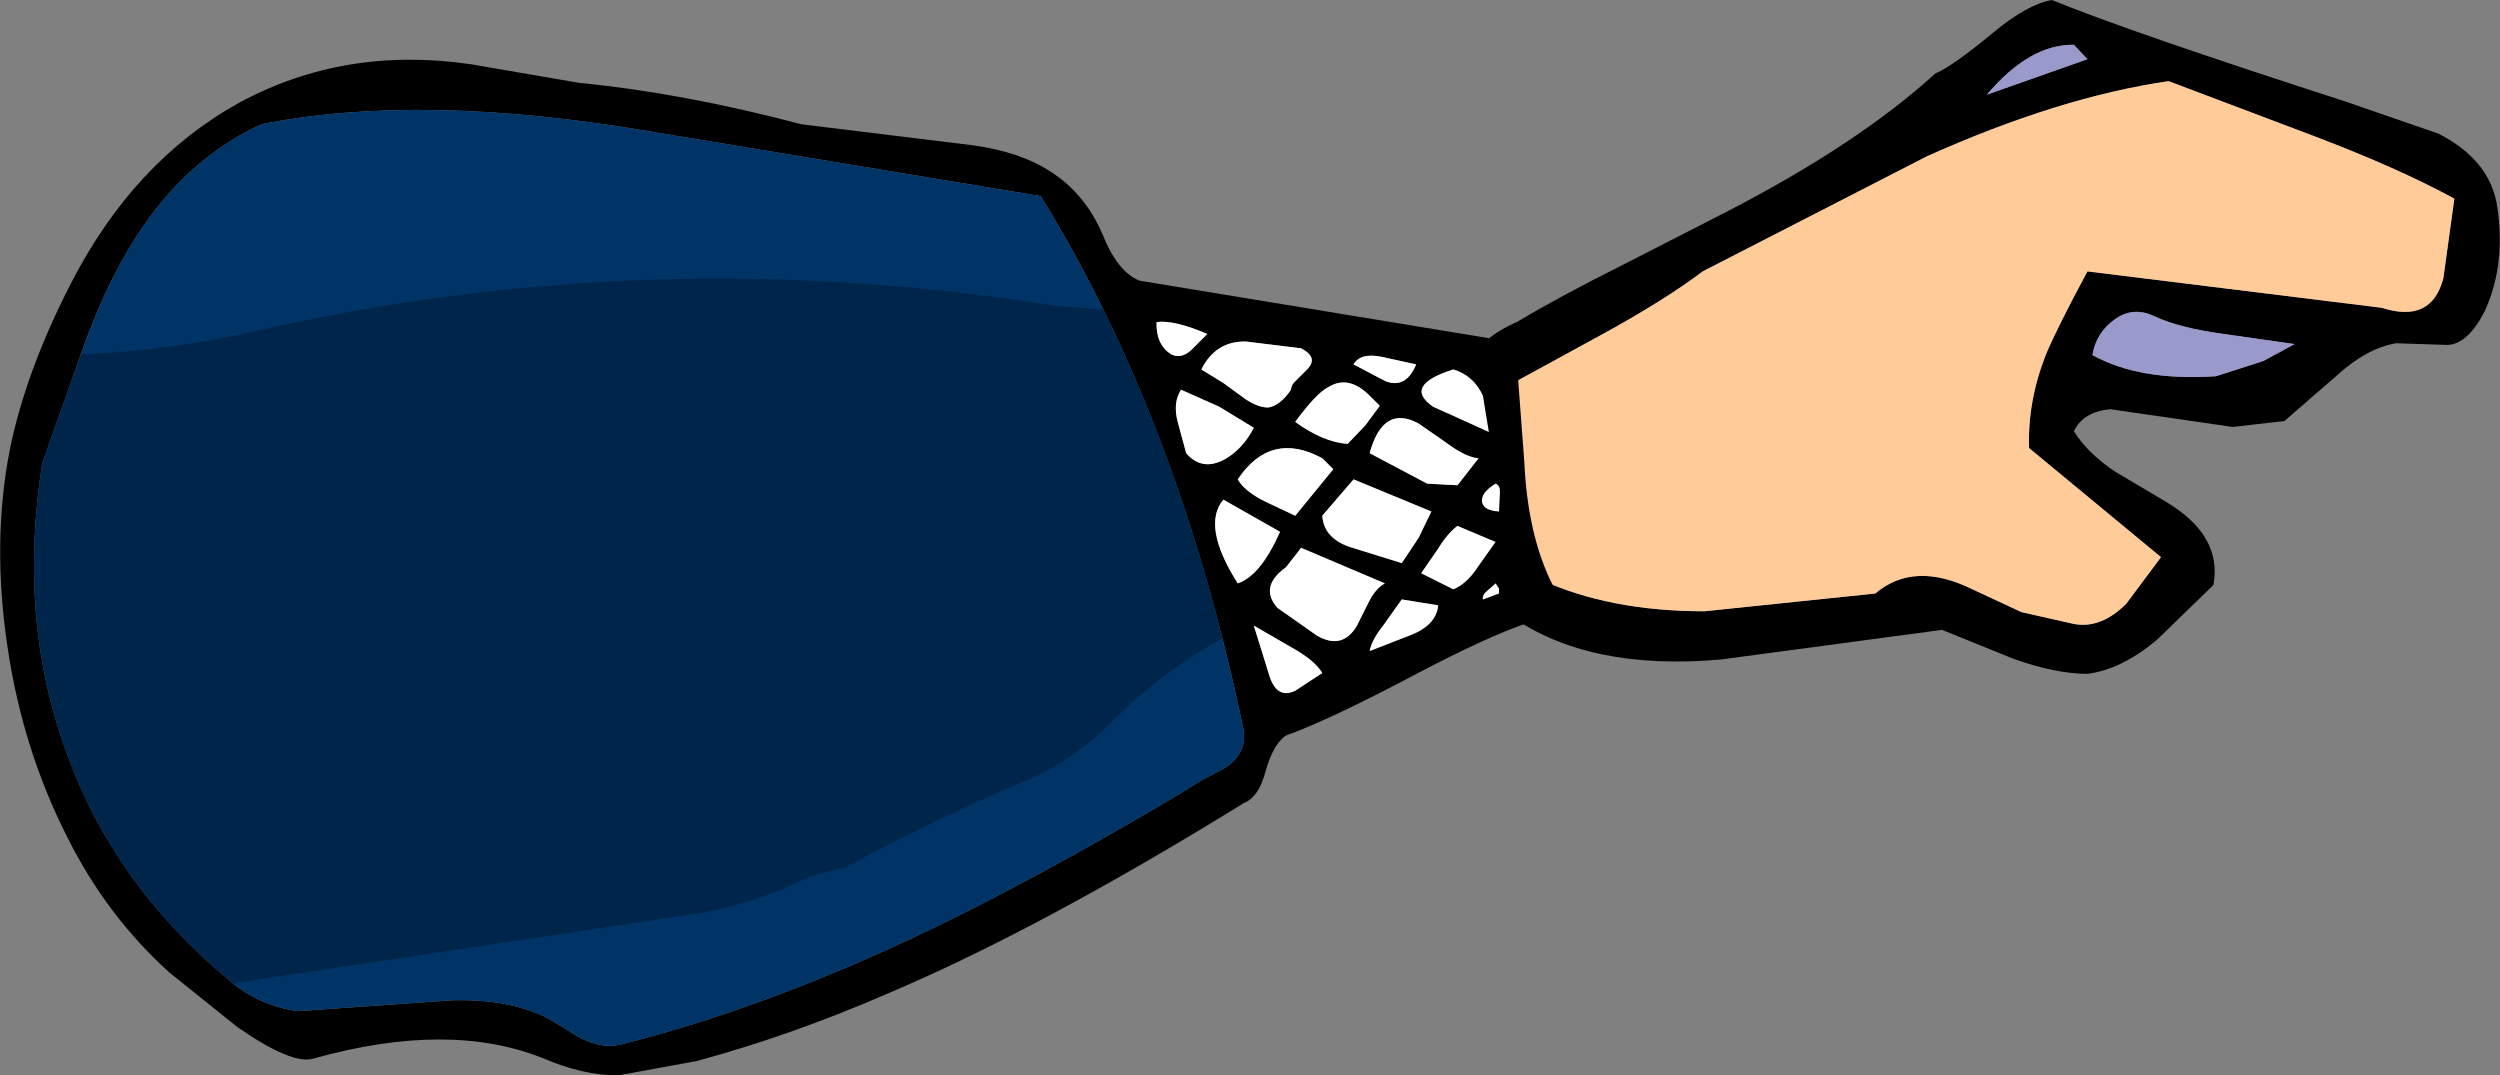 <?xml version="1.0" encoding="UTF-8" standalone="no"?>
<svg xmlns:xlink="http://www.w3.org/1999/xlink" height="63.6px" width="147.85px" xmlns="http://www.w3.org/2000/svg">
  <rect width="100%" height="100%" fill="#808080" stroke="none"/>
  <g transform="matrix(1.0, 0.0, 0.0, 1.0, 20.2, 31.4)">
    <path d="M69.5 -12.35 Q72.0 -13.85 75.8 -15.75 L82.15 -19.0 Q89.75 -22.95 94.25 -27.05 95.3 -27.5 97.65 -29.45 99.7 -31.15 101.15 -31.4 105.8 -29.5 118.5 -25.4 L124.0 -23.5 Q126.95 -22.0 127.45 -19.4 128.05 -15.85 126.75 -13.0 125.75 -11.05 124.55 -11.0 L121.5 -11.1 Q119.75 -10.8 117.95 -9.15 L114.9 -6.5 111.85 -6.15 104.6 -7.2 Q103.0 -7.05 102.45 -5.9 103.25 -4.6 104.9 -3.5 L107.85 -1.75 Q111.25 0.25 110.7 3.2 L107.35 6.45 Q105.25 8.2 103.25 8.45 101.35 8.45 98.85 7.55 L94.65 5.85 81.6 7.6 Q73.75 8.3 69.1 5.0 65.8 1.35 65.4 -4.15 64.9 -10.4 69.5 -12.35 M80.5 -15.35 Q78.25 -13.65 74.6 -11.65 L68.65 -8.4 Q66.95 -3.25 70.85 2.85 74.95 4.75 80.6 4.75 L90.7 3.7 Q93.0 1.75 96.45 3.45 L99.35 4.8 102.45 5.5 Q104.05 5.8 105.55 4.3 L107.6 1.55 99.8 -4.9 Q99.7 -7.65 100.8 -10.45 101.45 -12.0 103.25 -15.35 L120.65 -13.2 Q123.6 -12.25 124.3 -14.95 L124.95 -19.65 Q121.65 -21.45 116.65 -23.35 L108.05 -26.6 Q101.55 -25.65 93.75 -22.15 L80.5 -15.35 M107.2 -12.7 Q105.95 -13.3 104.85 -12.5 103.75 -11.7 103.55 -10.4 106.35 -8.85 110.85 -9.15 L113.65 -10.05 115.5 -11.05 111.3 -11.65 Q108.7 -12.0 107.2 -12.7 M103.25 -27.9 L102.45 -28.75 Q99.85 -28.8 97.3 -25.8 L103.25 -27.9" fill="#000000" fill-rule="evenodd" stroke="none"/>
    <path d="M80.5 -15.35 L93.75 -22.15 Q101.55 -25.65 108.05 -26.6 L116.65 -23.35 Q121.65 -21.45 124.95 -19.65 L124.3 -14.95 Q123.6 -12.25 120.65 -13.2 L103.25 -15.35 Q101.45 -12.0 100.8 -10.45 99.7 -7.65 99.8 -4.9 L107.6 1.55 105.55 4.3 Q104.05 5.8 102.45 5.5 L99.35 4.8 96.45 3.45 Q93.0 1.75 90.7 3.7 L80.6 4.75 Q74.95 4.75 70.85 2.85 66.95 -3.25 68.65 -8.4 L74.6 -11.65 Q78.25 -13.65 80.5 -15.35" fill="#ffcc99" fill-rule="evenodd" stroke="none"/>
    <path d="M103.25 -27.9 L97.3 -25.8 Q99.85 -28.8 102.45 -28.75 L103.25 -27.9 M107.2 -12.7 Q108.7 -12.0 111.3 -11.65 L115.5 -11.05 113.65 -10.05 110.85 -9.15 Q106.35 -8.85 103.55 -10.4 103.75 -11.7 104.85 -12.5 105.95 -13.3 107.2 -12.7" fill="#9999cc" fill-rule="evenodd" stroke="none"/>
    <path d="M7.65 -27.6 L14.05 -26.5 Q20.2 -25.9 27.2 -24.05 L37.4 -22.8 Q40.15 -22.4 41.85 -21.3 43.95 -20.0 45.0 -17.55 45.9 -15.3 47.2 -14.8 L67.85 -11.4 Q68.1 -10.15 69.5 -10.05 L69.95 -4.05 Q70.15 0.3 71.65 3.25 70.9 3.55 70.4 4.05 L70.4 5.35 Q67.8 6.2 63.1 8.7 58.35 11.2 55.85 12.1 55.1 12.6 54.65 14.2 54.25 15.75 53.35 16.1 41.2 23.6 32.2 27.4 26.55 29.85 21.0 31.35 L16.35 32.2 Q14.3 32.2 11.95 31.2 6.4 28.95 -1.65 31.2 -2.9 31.6 -6.15 29.35 L-10.2 26.1 Q-13.9 22.75 -16.2 18.15 -18.85 12.95 -19.75 6.9 -20.7 0.6 -19.6 -4.9 -18.65 -9.5 -16.0 -14.65 -12.3 -21.85 -6.1 -25.3 0.15 -28.7 7.65 -27.6 M67.45 -1.7 Q67.55 -1.2 68.45 -1.15 L68.5 -2.1 Q68.55 -2.7 68.25 -2.8 67.35 -2.25 67.45 -1.7 M60.8 -4.6 L64.2 -2.8 66.0 -2.7 67.25 -4.3 Q66.55 -4.35 65.5 -5.1 L63.7 -6.35 Q61.6 -7.5 60.8 -4.6 M65.75 -9.55 Q62.75 -8.6 64.55 -7.35 L67.85 -5.85 67.5 -8.0 Q66.95 -9.2 65.75 -9.55 M61.75 -8.85 Q62.95 -8.4 63.55 -9.85 L61.5 -10.3 Q60.25 -10.55 59.85 -9.85 L61.75 -8.85 M59.85 -3.05 L58.0 -0.9 Q58.1 0.5 59.8 1.0 L62.7 1.9 63.7 0.4 64.45 -1.15 59.85 -3.05 M53.0 -3.05 Q53.4 -2.35 54.6 -1.75 L56.4 -0.9 58.65 -3.65 58.0 -4.3 Q54.95 -5.95 53.0 -3.05 M56.5 -8.95 L57.1 -9.55 Q57.8 -10.25 56.75 -10.8 L53.5 -11.2 Q51.7 -11.25 50.85 -9.55 L52.15 -8.75 53.45 -7.8 Q54.2 -7.3 54.8 -7.3 55.5 -7.4 56.15 -8.35 56.15 -8.65 56.5 -8.95 M58.35 -8.5 Q57.65 -8.15 56.4 -6.45 58.05 -5.25 59.5 -5.15 L60.55 -6.25 61.4 -7.4 60.8 -8.0 Q59.55 -9.25 58.35 -8.5 M49.65 -8.35 Q49.15 -7.6 49.45 -6.45 L49.95 -4.6 Q50.9 -3.5 52.25 -4.25 53.3 -4.85 53.95 -6.1 L51.9 -7.35 49.65 -8.35 M48.2 -12.35 Q48.15 -11.05 49.05 -10.45 49.65 -10.15 50.25 -10.7 L51.2 -11.65 Q49.2 -12.5 48.2 -12.35 M41.35 -19.8 L18.4 -23.6 Q4.7 -25.95 -4.75 -24.05 -10.15 -21.55 -13.35 -15.3 -14.5 -13.15 -15.7 -9.65 L-17.7 -4.0 Q-19.15 5.2 -16.3 13.0 -13.5 20.9 -6.6 26.6 -4.95 28.05 -2.6 28.4 L6.65 27.75 Q9.4 27.7 11.35 28.45 11.95 28.6 13.8 29.8 15.3 30.7 16.6 30.35 24.7 28.3 33.6 24.15 40.65 20.85 49.65 15.5 L50.85 14.75 52.1 14.1 Q53.55 13.25 53.35 11.8 49.55 -6.5 41.35 -19.8 M58.0 8.4 Q57.55 7.65 56.2 6.9 L53.95 5.6 54.9 8.65 Q55.35 9.95 56.4 9.45 L58.0 8.4 M53.0 3.1 Q54.35 2.65 55.5 0.05 L52.15 -1.85 Q50.85 -0.3 53.0 3.1 M60.05 5.6 L60.75 4.2 Q61.15 3.4 61.7 3.1 L56.75 1.0 55.85 2.15 Q54.25 3.3 55.35 4.55 L57.7 6.2 Q59.2 7.05 60.05 5.6 M63.25 6.15 Q64.75 5.55 64.85 4.4 L62.7 4.05 61.6 5.6 Q60.95 6.4 60.8 7.1 L63.25 6.15 M68.25 3.1 L67.75 3.55 Q67.45 3.8 67.5 4.05 L68.45 3.7 68.45 3.4 68.25 3.1 M67.15 2.2 L68.25 0.65 66.0 -0.3 Q65.4 0.15 64.85 1.05 L63.85 2.5 65.75 3.45 Q66.5 3.15 67.15 2.2" fill="#000000" fill-rule="evenodd" stroke="none"/>
    <path d="M48.2 -12.35 Q49.2 -12.5 51.2 -11.65 L50.25 -10.7 Q49.65 -10.15 49.05 -10.45 48.15 -11.05 48.2 -12.35 M49.65 -8.35 L51.9 -7.35 53.95 -6.1 Q53.3 -4.85 52.25 -4.25 50.9 -3.5 49.95 -4.6 L49.45 -6.45 Q49.15 -7.6 49.65 -8.35 M58.35 -8.5 Q59.55 -9.25 60.8 -8.0 L61.4 -7.4 60.55 -6.25 59.5 -5.15 Q58.05 -5.25 56.4 -6.45 57.65 -8.15 58.35 -8.5 M56.5 -8.95 Q56.15 -8.65 56.15 -8.35 55.5 -7.4 54.8 -7.3 54.2 -7.3 53.45 -7.8 L52.15 -8.75 50.85 -9.55 Q51.7 -11.25 53.5 -11.2 L56.75 -10.8 Q57.8 -10.25 57.1 -9.55 L56.5 -8.95 M53.0 -3.05 Q54.95 -5.95 58.0 -4.3 L58.65 -3.65 56.4 -0.9 54.6 -1.75 Q53.4 -2.35 53.0 -3.05 M59.85 -3.05 L64.45 -1.15 63.7 0.4 62.7 1.9 59.8 1.0 Q58.1 0.5 58.0 -0.9 L59.85 -3.05 M61.75 -8.85 L59.85 -9.85 Q60.25 -10.55 61.5 -10.3 L63.55 -9.85 Q62.95 -8.4 61.75 -8.85 M65.75 -9.55 Q66.95 -9.2 67.5 -8.0 L67.85 -5.85 64.55 -7.35 Q62.75 -8.6 65.75 -9.55 M60.8 -4.6 Q61.6 -7.5 63.7 -6.35 L65.5 -5.1 Q66.55 -4.35 67.25 -4.3 L66.0 -2.7 64.2 -2.8 60.8 -4.6 M67.45 -1.7 Q67.35 -2.25 68.25 -2.8 68.55 -2.7 68.5 -2.1 L68.45 -1.15 Q67.55 -1.2 67.45 -1.7 M67.15 2.2 Q66.5 3.15 65.75 3.45 L63.85 2.5 64.85 1.05 Q65.4 0.15 66.0 -0.3 L68.25 0.65 67.15 2.2 M68.25 3.1 L68.45 3.4 68.45 3.7 67.5 4.05 Q67.45 3.8 67.75 3.55 L68.25 3.1 M63.25 6.15 L60.8 7.1 Q60.95 6.4 61.6 5.6 L62.7 4.05 64.85 4.4 Q64.75 5.55 63.25 6.15 M60.05 5.6 Q59.2 7.05 57.7 6.2 L55.35 4.55 Q54.25 3.3 55.85 2.15 L56.75 1.0 61.7 3.1 Q61.15 3.4 60.75 4.2 L60.05 5.6 M53.0 3.1 Q50.85 -0.3 52.15 -1.85 L55.5 0.05 Q54.35 2.65 53.0 3.1 M58.0 8.4 L56.4 9.45 Q55.35 9.95 54.9 8.65 L53.95 5.6 56.2 6.9 Q57.55 7.65 58.0 8.4" fill="#ffffff" fill-rule="evenodd" stroke="none"/>
    <path d="M41.35 -19.8 Q49.55 -6.5 53.35 11.8 53.55 13.25 52.1 14.1 L50.85 14.75 49.65 15.5 Q40.65 20.85 33.6 24.15 24.7 28.3 16.6 30.35 15.3 30.7 13.8 29.8 11.95 28.6 11.35 28.45 9.4 27.7 6.65 27.75 L-2.6 28.4 Q-4.95 28.05 -6.6 26.6 -13.5 20.9 -16.3 13.0 -19.15 5.2 -17.7 -4.0 L-15.7 -9.65 Q-14.5 -13.15 -13.35 -15.3 -10.15 -21.55 -4.75 -24.05 4.7 -25.95 18.4 -23.6 L41.35 -19.8" fill="#003366" fill-rule="evenodd" stroke="none"/>
    <path d="M42.3 -13.3 L45.05 -13.1 Q49.4 -4.3 52.1 6.35 48.55 8.3 45.6 11.25 43.35 13.55 40.4 14.8 34.95 17.1 29.7 19.95 28.35 20.15 27.15 20.7 24.3 22.05 21.2 22.6 L-6.4 26.75 -6.6 26.6 Q-13.5 20.9 -16.3 13.0 -19.15 5.2 -17.7 -4.0 L-15.7 -9.65 -15.4 -10.45 Q-10.15 -10.65 -4.95 -11.85 18.35 -17.15 42.3 -13.3" fill="#001e3c" fill-opacity="0.639" fill-rule="evenodd" stroke="none"/>
  </g>
</svg>
